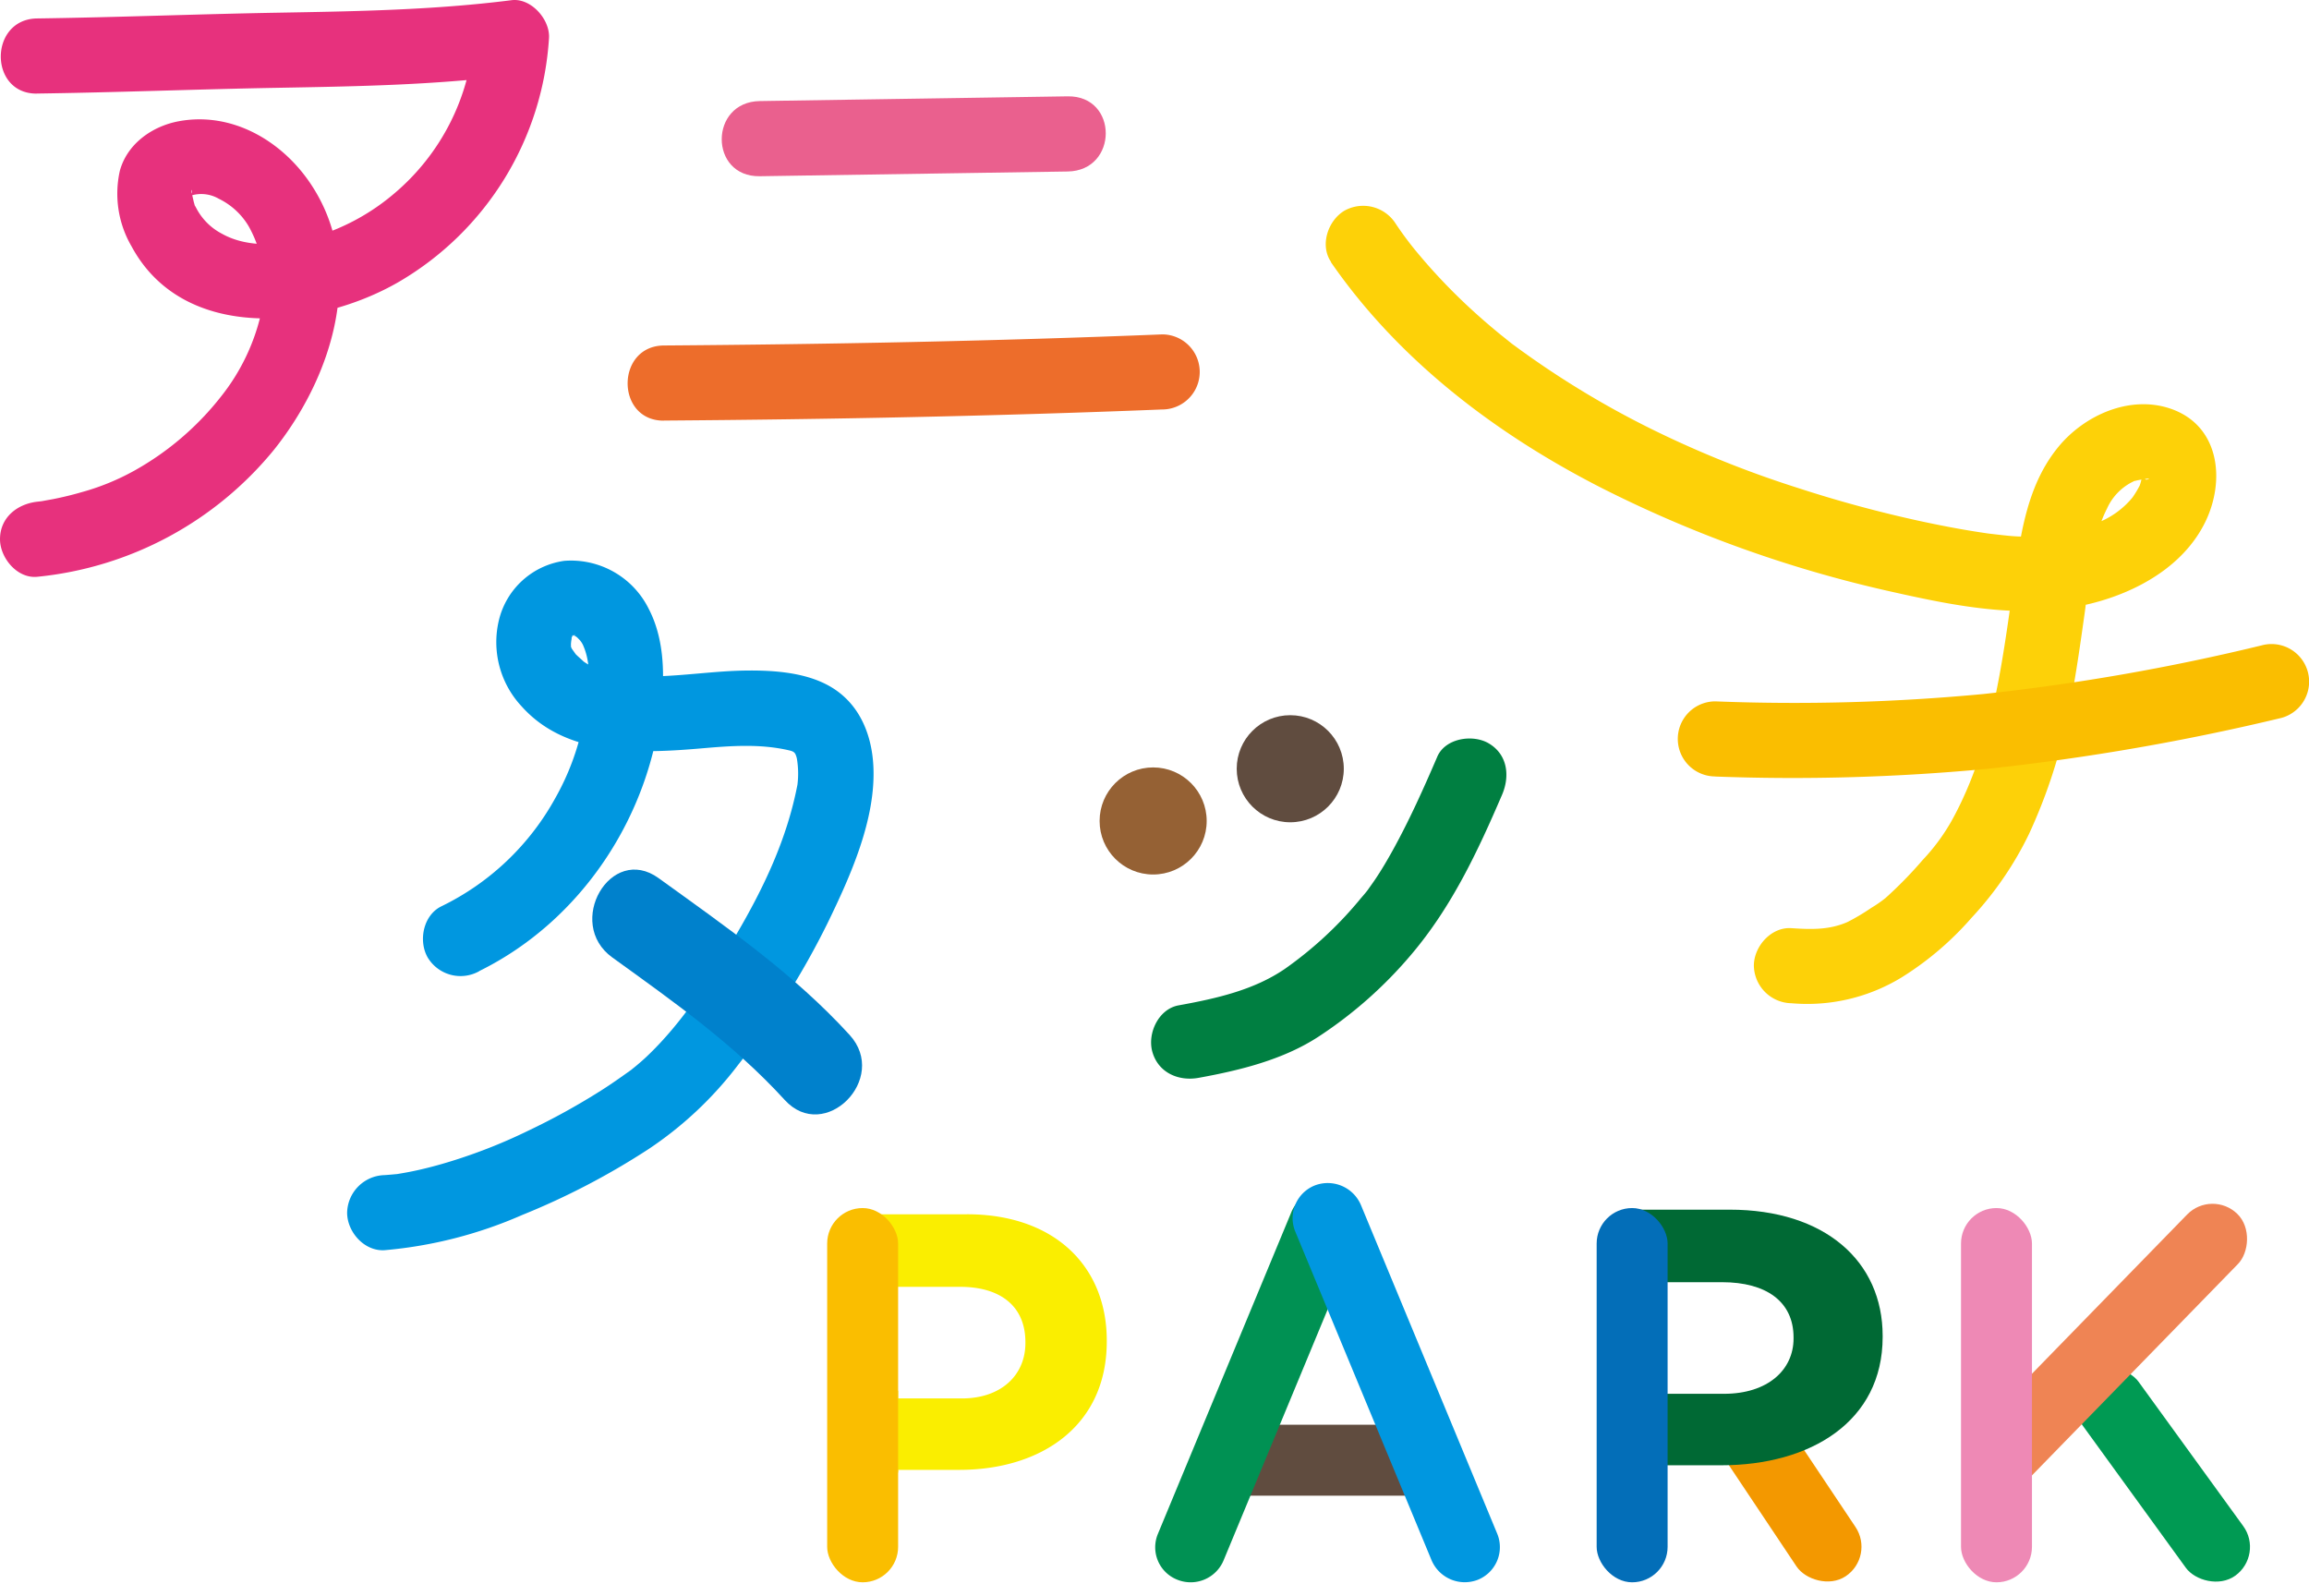 <svg xmlns="http://www.w3.org/2000/svg" width="295.245" height="204.132" viewBox="0 0 295.245 204.132">
  <g id="logo_type" transform="translate(-720.55 645.132)">
    <path id="パス_58" data-name="パス 58" d="M167.278,116.145c10.222-.141,20.437-.551,30.659-.733,10.027-.182,20.04-.336,30-1.6l-4.8-4.8a28.884,28.884,0,0,1-10.161,19.9,28.065,28.065,0,0,1-9.906,5.467c-3.887,1.15-8.615,1.681-12.165-.323a7.7,7.7,0,0,1-3.235-3.221c-.646-1.217.054.477-.343-.834.02.074-.37-1.627-.208-.847-.3-1.446.222-.134-.168-.161.215.013-1.621.686-.034.215a4.466,4.466,0,0,1,3.6.383,9.033,9.033,0,0,1,3.853,3.564,15.628,15.628,0,0,1,1.594,10.975A26.578,26.578,0,0,1,190.8,154.9a36.949,36.949,0,0,1-11.022,9.435A30.523,30.523,0,0,1,173,167.112q-1.806.525-3.645.888c-.457.087-.915.161-1.365.249-.585.087-.565.087.067,0l-.706.081c-2.582.276-4.8,2.011-4.8,4.8,0,2.381,2.206,5.084,4.8,4.8a44.759,44.759,0,0,0,30.242-16.247c7.458-9.334,11.937-23.275,4.613-34.095-3.705-5.474-10.074-9.153-16.805-7.9-3.4.632-6.584,2.885-7.525,6.328a13.364,13.364,0,0,0,1.493,9.664c6.691,12.421,23.86,10.558,34.236,4.512a38.864,38.864,0,0,0,19.146-31.183c.121-2.36-2.313-5.118-4.8-4.8-9.96,1.264-19.98,1.426-30,1.6-10.222.182-20.437.592-30.659.733-6.18.087-6.194,9.69,0,9.61h0Z" transform="translate(558 -749.315)" fill="#e7317d"/>
    <path id="パス_59" data-name="パス 59" d="M304.648,132.715l39.367-.605c6.483-.1,6.5-9.711,0-9.61l-39.367.605c-6.483.1-6.5,9.711,0,9.61Z" transform="translate(513.056 -755.314)" fill="#ea608e"/>
    <path id="パス_60" data-name="パス 60" d="M286.53,178.78c21.251-.155,42.474-.565,63.711-1.419a4.8,4.8,0,1,0,0-9.6c-21.237.854-42.461,1.264-63.711,1.419-6.18.047-6.194,9.65,0,9.61h0Z" transform="translate(518.914 -770.136)" fill="#ed6d2b"/>
    <path id="パス_61" data-name="パス 61" d="M245.443,263.243c13.14-6.469,21.97-19.973,23.342-34.451.377-3.981.208-8.278-1.681-11.89a11.085,11.085,0,0,0-10.78-6.113,10.034,10.034,0,0,0-8.359,7.565,12.03,12.03,0,0,0,2.925,11.069c5.723,6.389,15.1,6.019,22.878,5.353,3.813-.33,7.6-.625,11.345.256.646.155.767.336.941,1a11.543,11.543,0,0,1,.081,3.369c-1.332,6.933-4.29,13.161-7.848,19.22-3.268,5.575-6.812,11.183-11.459,15.581-.417.39-.847.767-1.284,1.13-.188.161-.383.309-.578.471-.975.814.807-.565-.276.208-1.2.854-2.394,1.7-3.638,2.488a88.436,88.436,0,0,1-9.388,5.178,68.624,68.624,0,0,1-9.28,3.712c-1.6.511-3.228.962-4.869,1.325-.847.188-1.7.343-2.562.484-.787.128.7-.067-.074.007-.511.047-1.015.094-1.527.128a4.912,4.912,0,0,0-4.8,4.8c0,2.468,2.2,4.97,4.8,4.8a55.755,55.755,0,0,0,17.579-4.5,94.016,94.016,0,0,0,16.133-8.406,47.247,47.247,0,0,0,11.459-10.76,103.027,103.027,0,0,0,11.446-18.123c2.912-5.992,6.22-13.3,5.871-20.127-.2-3.887-1.654-7.633-5-9.838-3.228-2.132-7.673-2.414-11.426-2.36s-7.727.659-11.607.746c-3.3.081-6.6-.182-9.065-1.937.188.134-.881-.787-1.056-1,.451.545-.787-1.083-.37-.605-.235-.269-.2-.646-.114-.081a5.353,5.353,0,0,1-.02-.928c-.034.787.007.094.047-.1.141-.76-.262.04.222-.545.114-.141.592-.619.074-.094s-.175,0,.081-.054c-.948.242.114.054.108.007.02.134-.417.047-.477.034a1.332,1.332,0,0,1,.861.457,2.675,2.675,0,0,1,.7,1.036c1.264,3,.511,7.1-.087,9.9a32.285,32.285,0,0,1-3.557,9.5,33.156,33.156,0,0,1-14.559,13.813c-2.327,1.143-2.966,4.445-1.722,6.57a4.9,4.9,0,0,0,6.57,1.722h0Z" transform="translate(536.384 -784.209)" fill="#0097e0"/>
    <path id="パス_62" data-name="パス 62" d="M277.723,280.758c7.821,5.649,15.5,11.049,22.044,18.218,5.1,5.6,13.389-2.73,8.305-8.305-7.2-7.888-15.817-13.833-24.425-20.053-6.133-4.432-12,5.75-5.925,10.141h0Z" transform="translate(521.118 -803.466)" fill="#0081cc"/>
    <path id="パス_63" data-name="パス 63" d="M415.283,150.5c8.668,12.549,21.056,21.95,34.539,28.843a158.219,158.219,0,0,0,37.121,13.3c9.348,2.1,18.91,3.988,28.238.713,4.869-1.708,9.489-4.768,11.856-9.509,2.67-5.34,1.943-12.488-4.459-14.627-5.185-1.728-10.962.874-14.277,4.923-3.49,4.257-4.553,9.549-5.346,14.862-1.661,11.177-2.71,22.844-8.285,32.918a25.525,25.525,0,0,1-3.726,5.044,52.343,52.343,0,0,1-4.754,4.862,16.526,16.526,0,0,1-1.822,1.258,27.474,27.474,0,0,1-3.006,1.789c-2.34,1.029-4.6.968-7.189.794s-4.8,2.334-4.8,4.8a4.893,4.893,0,0,0,4.8,4.8,23.16,23.16,0,0,0,14.1-3.309,39.584,39.584,0,0,0,8.924-7.606,43.5,43.5,0,0,0,7.357-10.726,68.839,68.839,0,0,0,4.768-14.163c1.022-4.607,1.674-9.287,2.333-13.961.619-4.391.827-9.475,2.871-13.483a7.017,7.017,0,0,1,3.107-3.336c1.419-.7-.168-.013.7-.262.121-.034,1.244-.229.679-.128,1.742-.3.356.2.4-.061l-.047-.054c-.457-.962-.552-1.056-.3-.282.148-.74-.269.834-.054.128-.108.356-.175.72-.309,1.063a12.909,12.909,0,0,1-.928,1.527,10.885,10.885,0,0,1-4.506,3.235,24.107,24.107,0,0,1-11.836,1.594c-.733-.074-1.466-.168-2.2-.249-.941-.108,1.264.188.309.04-.168-.027-.336-.047-.5-.074-.525-.074-1.056-.161-1.58-.242-2.219-.356-4.425-.787-6.624-1.258a160.7,160.7,0,0,1-15.8-4.27,134,134,0,0,1-17.014-6.7A116.62,116.62,0,0,1,438.652,161.1c-1.244-.921.686.558-.531-.41l-1.11-.888c-.733-.6-1.459-1.21-2.172-1.829-1.426-1.244-2.811-2.535-4.143-3.88s-2.717-2.845-3.981-4.351a43.138,43.138,0,0,1-3.107-4.1,4.927,4.927,0,0,0-6.57-1.722c-2.112,1.237-3.208,4.425-1.722,6.57h0Z" transform="translate(475.439 -762.122)" fill="#fdd108"/>
    <path id="パス_64" data-name="パス 64" d="M486.372,243.6a264.154,264.154,0,0,0,34.909-1,294.946,294.946,0,0,0,37.484-6.5,4.806,4.806,0,1,0-2.555-9.267,275.092,275.092,0,0,1-35.541,6.214,257.363,257.363,0,0,1-34.3.941,4.8,4.8,0,0,0,0,9.6h0Z" transform="translate(453.516 -789.44)" fill="#fabe00"/>
    <path id="パス_65" data-name="パス 65" d="M418.011,246.943c-1.742,4.048-3.551,8.083-5.683,11.943-.679,1.224-1.385,2.434-2.165,3.6-.289.437-.6.868-.908,1.3-.215.3-.646,1.036.188-.235a17.771,17.771,0,0,1-1.143,1.412,48.958,48.958,0,0,1-9.785,9.105c-3.961,2.7-8.7,3.773-13.584,4.66-2.555.464-4,3.564-3.356,5.911.74,2.69,3.349,3.82,5.911,3.356,5.266-.955,10.82-2.307,15.36-5.279a54.638,54.638,0,0,0,11.863-10.511c5.151-6.079,8.467-13.14,11.594-20.417,1.022-2.381.706-5.151-1.722-6.57-2.024-1.184-5.541-.672-6.57,1.722h0Z" transform="translate(486.316 -795.307)" fill="#007f41"/>
    <circle id="楕円形_1" data-name="楕円形 1" cx="6.846" cy="6.846" r="6.846" transform="translate(878.685 -553.683)" fill="#604c3f"/>
    <circle id="楕円形_2" data-name="楕円形 2" cx="6.846" cy="6.846" r="6.846" transform="translate(861.153 -547.005)" fill="#956134"/>
    <path id="パス_66" data-name="パス 66" d="M339.942,335.07H326.66c.047,3.336.323,6.664.578,9.993.3,0,.592,0,.888-.013l3.013-.706h7.935c5.138,0,8.339,2.468,8.339,7.068v.134c0,4-3,7.068-8.137,7.068h-8.137v-.982c-1.2.074-2.535.33-3.127,1.3-.686,1.13-.067,3.006.276,4.149.383,1.271.794,3.194,1.722,4.21a3.75,3.75,0,0,0,1.13.807v-.35h7.8c10.471,0,18.877-5.6,18.877-16.409v-.134c0-9.536-6.738-16.14-17.875-16.14Z" transform="translate(504.252 -824.934)" fill="#faee00"/>
    <rect id="長方形_4" data-name="長方形 4" width="9.072" height="47.854" rx="4.536" transform="translate(826.318 -490.664)" fill="#fabe00"/>
    <rect id="長方形_5" data-name="長方形 5" width="9.072" height="24.478" rx="4.536" transform="translate(960.328 -446.106) rotate(146.26)" fill="#f39800"/>
    <path id="パス_67" data-name="パス 67" d="M485.57,334.19H473.559c0,2.824.054,6.079,0,9.274h11.062c5.622,0,9.126,2.468,9.126,7.068v.134c0,4-3.282,7.068-8.9,7.068H473.566c-.034,3.046.054,6.093,0,9.139h10.914c11.459,0,20.659-5.6,20.659-16.409v-.135c0-9.536-7.37-16.14-19.563-16.14Z" transform="translate(456.14 -824.646)" fill="#006934"/>
    <rect id="長方形_6" data-name="長方形 6" width="9.072" height="47.854" rx="4.536" transform="translate(924.71 -490.664)" fill="#036eb8"/>
    <rect id="長方形_7" data-name="長方形 7" width="9.072" height="31.862" rx="4.536" transform="translate(1010.049 -446.326) rotate(144.05)" fill="#009a53"/>
    <rect id="長方形_8" data-name="長方形 8" width="9.072" height="47.854" rx="4.536" transform="translate(1003.377 -493.086) rotate(44.26)" fill="#ef8454"/>
    <rect id="長方形_9" data-name="長方形 9" width="9.072" height="47.854" rx="4.536" transform="translate(971.299 -490.664)" fill="#ee89b5"/>
    <rect id="長方形_10" data-name="長方形 10" width="9.072" height="26.153" transform="translate(903.157 -462.958) rotate(90)" fill="#604c3f"/>
    <path id="パス_68" data-name="パス 68" d="M385.016,380.282h0a4.447,4.447,0,0,1-2.481-5.83l17.088-41.2a4.561,4.561,0,0,1,5.918-2.448h0a4.447,4.447,0,0,1,2.482,5.83l-17.088,41.2A4.561,4.561,0,0,1,385.016,380.282Z" transform="translate(486.063 -823.429)" fill="#009153"/>
    <path id="パス_69" data-name="パス 69" d="M411.136,329.441h0a4.5,4.5,0,0,0-2.448,5.925l17.39,41.936a4.611,4.611,0,0,0,5.952,2.542h0a4.5,4.5,0,0,0,2.448-5.925l-17.39-41.936a4.611,4.611,0,0,0-5.951-2.542Z" transform="translate(477.501 -822.983)" fill="#0097e0"/>
  </g>
</svg>
